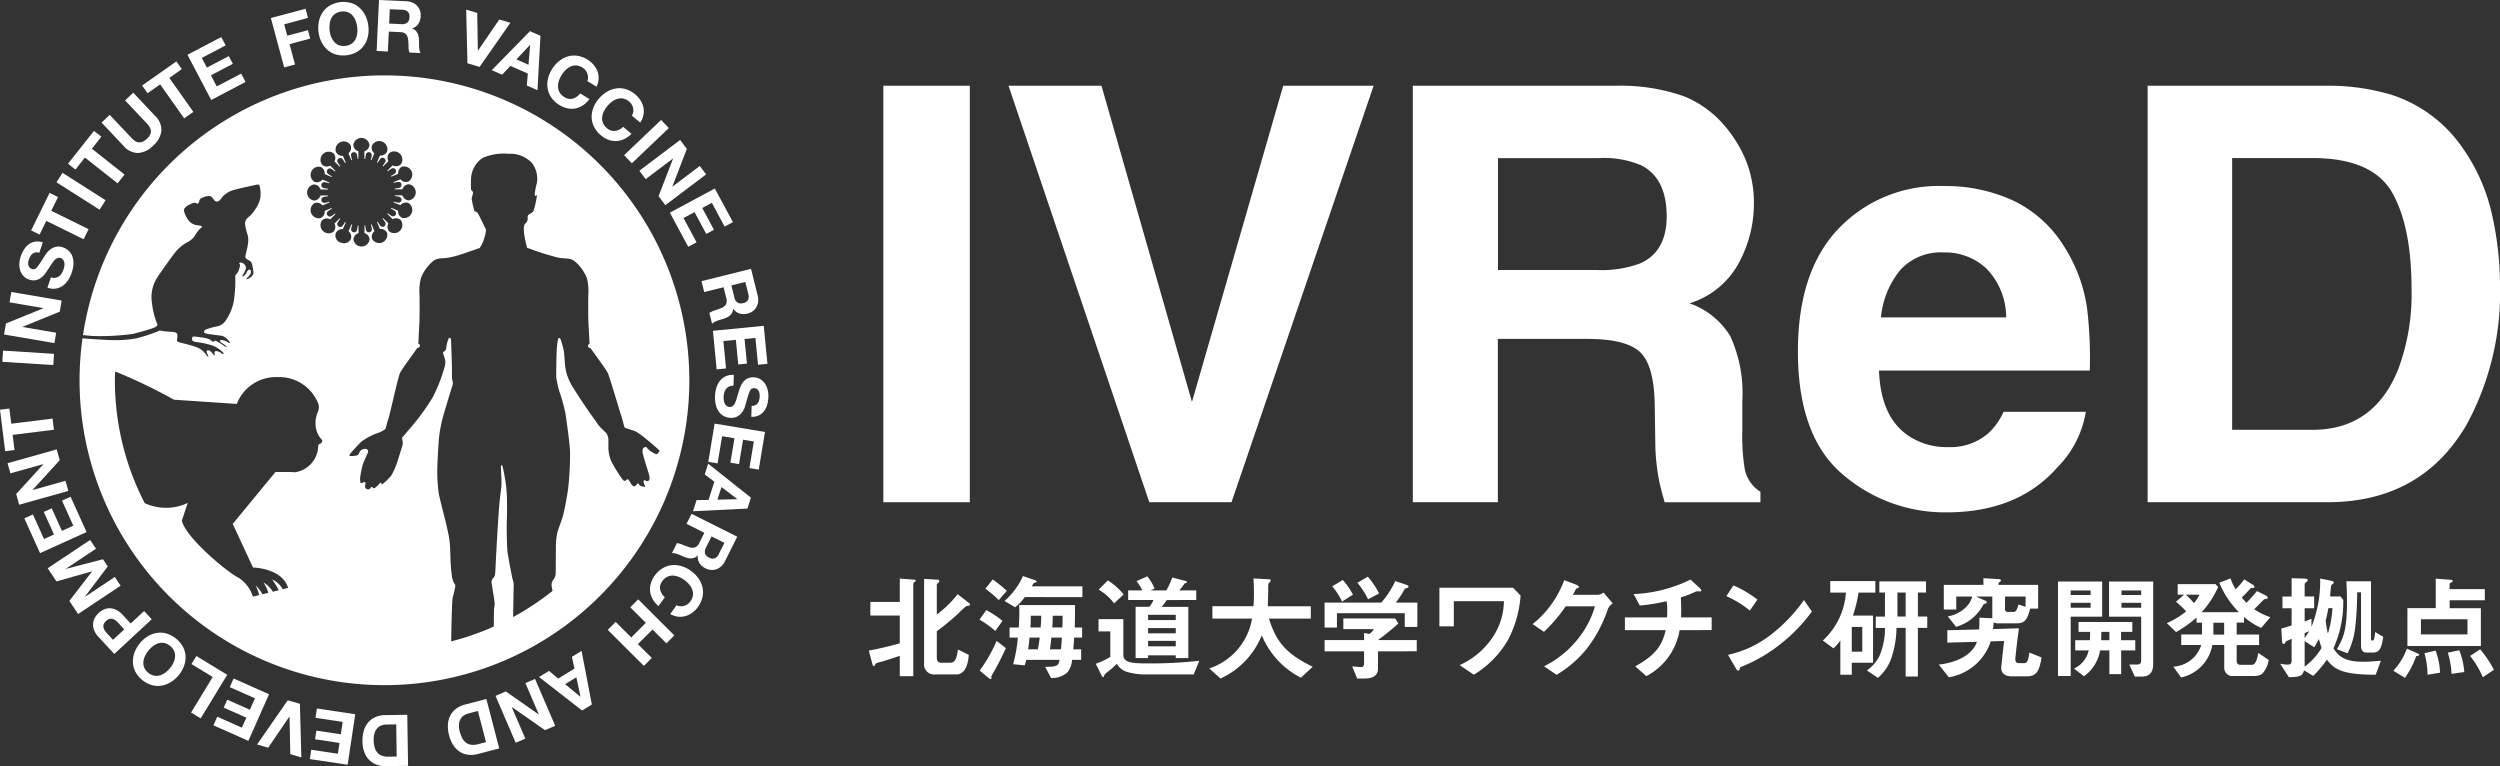 <svg id="グループ_30660" data-name="グループ 30660" xmlns="http://www.w3.org/2000/svg" xmlns:xlink="http://www.w3.org/1999/xlink" width="220.771" height="67.659" viewBox="0 0 220.771 67.659">
  <rect x="0" y="0" width="220.771" height="67.659" fill="#333333" stroke="none"/>
  <defs>
    <clipPath id="clip-path">
      <rect id="長方形_14267" data-name="長方形 14267" width="220.771" height="67.659" fill="#fff"/>
    </clipPath>
  </defs>
  <rect id="長方形_14263" data-name="長方形 14263" width="7.635" height="36.779" transform="translate(78.007 7.571)" fill="#fff"/>
  <path id="パス_136924" data-name="パス 136924" d="M137.5,11.689h8.209L153.7,39.61l8.059-27.921h7.984l-12.55,36.779h-7.261Z" transform="translate(-48.44 -4.118)" fill="#fff"/>
  <g id="グループ_30659" data-name="グループ 30659">
    <g id="グループ_30658" data-name="グループ 30658" clip-path="url(#clip-path)">
      <path id="パス_136925" data-name="パス 136925" d="M208.066,34.045h-7.934V48.467h-7.51V11.689h18.04a16.819,16.819,0,0,1,5.951.948,9.307,9.307,0,0,1,3.531,2.57,11.394,11.394,0,0,1,1.9,3.094,10.087,10.087,0,0,1,.7,3.867,11.018,11.018,0,0,1-1.323,5.153,7.392,7.392,0,0,1-4.366,3.581,6.872,6.872,0,0,1,3.605,2.907,12.1,12.1,0,0,1,1.06,5.751v2.47a18.844,18.844,0,0,0,.2,3.419,3.069,3.069,0,0,0,1.4,2.1v.923h-8.459q-.349-1.221-.5-1.971a18.143,18.143,0,0,1-.324-3.169l-.05-3.419q-.05-3.518-1.285-4.691t-4.629-1.173m4.666-6.687q2.3-1.048,2.3-4.142,0-3.343-2.22-4.491a8.393,8.393,0,0,0-3.743-.649h-8.933v9.881h8.708a9.709,9.709,0,0,0,3.892-.6" transform="translate(-67.859 -4.118)" fill="#fff"/>
      <path id="パス_136926" data-name="パス 136926" d="M270.553,45.3a9.019,9.019,0,0,1-2.52,4.915q-3.495,3.967-9.781,3.967a13.8,13.8,0,0,1-9.158-3.343q-3.967-3.344-3.967-10.879,0-7.061,3.581-10.829A12.243,12.243,0,0,1,258,25.365a14.261,14.261,0,0,1,6.113,1.272,10.713,10.713,0,0,1,4.491,4.017,13.709,13.709,0,0,1,2.071,5.614,36.329,36.329,0,0,1,.225,5.39H252.288q.15,4.093,2.57,5.739A6.049,6.049,0,0,0,258.4,48.42a5.1,5.1,0,0,0,3.568-1.247,5.925,5.925,0,0,0,1.323-1.871Zm-7.036-8.334a6.193,6.193,0,0,0-1.709-4.279A5.308,5.308,0,0,0,258,31.229a4.831,4.831,0,0,0-3.83,1.547,7.72,7.72,0,0,0-1.709,4.192Z" transform="translate(-86.356 -8.936)" fill="#fff"/>
      <path id="パス_136927" data-name="パス 136927" d="M308.653,48.467H292.809V11.689h15.844a19.334,19.334,0,0,1,5.689.8,12.147,12.147,0,0,1,6.263,4.666,16.381,16.381,0,0,1,2.62,5.939,28.547,28.547,0,0,1,.7,6.088,24.444,24.444,0,0,1-2.944,12.426q-3.992,6.862-12.326,6.861m5.714-27.4q-1.772-2.993-7.011-2.994h-7.087v24h7.087q5.439,0,7.585-5.365a18.918,18.918,0,0,0,1.173-7.011q0-5.614-1.747-8.633" transform="translate(-103.154 -4.118)" fill="#fff"/>
      <path id="パス_136928" data-name="パス 136928" d="M122.5,79.182a.224.224,0,0,0-.122.182v8.141h-1.192v-1.8c-.495.172-1.485.484-1.576.505-.515.131-.535.151-.586.242-.071.131-.091.162-.131.162a.107.107,0,0,1-.1-.081l-.343-1.293a27.793,27.793,0,0,0,2.737-.646V82.142h-2.6v-1.2h2.6v-2.06l1.3.1c.051,0,.1.02.1.081a.146.146,0,0,1-.091.121m4.818,2.091c-.03.01-.2.02-.242.03a6.4,6.4,0,0,0-.717.657,21.585,21.585,0,0,1-1.9,1.566v2.323c0,.3.111.465.425.465h.737c.444,0,.576-.313.707-1.172l.95.475c-.091,1.485-.718,1.727-1.071,1.727h-1.859a.894.894,0,0,1-1.01-1.01V78.909l1.213.071a.127.127,0,0,1,.131.131.187.187,0,0,1-.091.141c-.111.081-.132.131-.132.172v2.636a9.731,9.731,0,0,0,1.839-1.8l1,.778c.04.03.1.081.1.141a.1.1,0,0,1-.081.091" transform="translate(-41.727 -27.788)" fill="#fff"/>
      <path id="パス_136929" data-name="パス 136929" d="M134.935,83.384a8.189,8.189,0,0,0-1.394-1l.6-.838a8.381,8.381,0,0,1,1.434.95Zm-.313,3.939c-.03.06-.03.081-.03.222,0,.041-.01.091-.051.091a.487.487,0,0,1-.243-.131l-.737-.626a13.16,13.16,0,0,0,1.495-2.616l.818.637a25.762,25.762,0,0,1-1.253,2.424m.626-6.666a9.144,9.144,0,0,0-1.192-1l.657-.818a12.18,12.18,0,0,1,1.242,1Zm2.293-.263a4.413,4.413,0,0,1-.848.9l-.939-.556a6.325,6.325,0,0,0,1.626-2.2l1.01.343c.091.03.2.081.2.131s-.051.081-.081.091a.623.623,0,0,0-.181.061,1.554,1.554,0,0,0-.162.282h4.465v.95ZM141.9,83.97c-.02.4-.03.576-.08,1.04h.7v.929h-.808a1.9,1.9,0,0,1-.4,1.1,1.99,1.99,0,0,1-1.454.495l-.516-.979c1.132.01,1.172-.152,1.273-.616h-2.939c-.061.232-.071.262-.142.484l-1.019-.1a13.116,13.116,0,0,0,.414-2.353H136.2v-.889h.808a17.3,17.3,0,0,0,.04-1.979h4.929c0,.606,0,.95-.02,1.979h.646v.889Zm-3.939,0c-.051.545-.1.858-.121,1.04h.859c.08-.384.141-.879.161-1.04Zm.111-1.93c0,.435-.02.859-.03,1.04h.9a10.222,10.222,0,0,0,.051-1.04Zm1.818,1.93c-.03.353-.071.7-.132,1.04h.979c.041-.374.061-.717.081-1.04Zm.121-1.93c0,.435-.02.7-.04,1.04h.889c.02-.555.02-.747.02-1.04Z" transform="translate(-47.045 -27.667)" fill="#fff"/>
      <path id="パス_136930" data-name="パス 136930" d="M158.047,87.239h-4.131a5.578,5.578,0,0,1-1.8-.232,1.549,1.549,0,0,1-.859-.707,6.686,6.686,0,0,1-.747.666c-.313.253-.333.273-.363.354-.041.142-.051.162-.091.162-.021,0-.081-.03-.131-.121L149.4,86.3a6.966,6.966,0,0,0,1.282-.606V83.441h-1.04V82.36h2.192v3.152c0,.626.576.757,2.091.757a38.994,38.994,0,0,0,4.616-.232Zm-7.03-6.272a4.59,4.59,0,0,0-1.363-1.212l.808-.818a5.672,5.672,0,0,1,1.395,1.242Zm4.646-.293a4.928,4.928,0,0,1-.454.6h2.363v4.525h-1.111v-.242h-2.444v.242h-1.1V81.27h1.222a2.576,2.576,0,0,0,.353-.6h-2.232v-.848h1.253a4.2,4.2,0,0,0-.515-.818l.95-.424a4.33,4.33,0,0,1,.646,1.08l-.364.162h1.4a7.263,7.263,0,0,0,.525-1.141l1.142.3c.03.01.161.04.161.111,0,.02-.01.051-.091.071s-.1.03-.121.051c-.162.222-.253.344-.475.606h1.5v.848Zm.8,1.3h-2.444v.464h2.444Zm0,1.172h-2.444v.464h2.444Zm0,1.131h-2.444v.485h2.444Z" transform="translate(-52.633 -27.684)" fill="#fff"/>
      <path id="パス_136931" data-name="パス 136931" d="M172.962,87.63a7.346,7.346,0,0,1-3.454-3.747,7.085,7.085,0,0,1-3.647,3.818l-.99-.889a5.617,5.617,0,0,0,3.777-4.4h-3.5V81.318h3.626c.041-.445.041-.96.041-1.111,0-.586-.02-1.02-.041-1.343l1.344.071c.071,0,.172.01.172.122,0,.08-.1.171-.192.252a3.289,3.289,0,0,0-.02.586c0,.091-.02.95-.04,1.424h3.8v1.091h-3.7c.616,1.939,1.4,3.06,3.868,4.252Z" transform="translate(-58.082 -27.783)" fill="#fff"/>
      <path id="パス_136932" data-name="パス 136932" d="M187.672,83.059V81.847h-5.99v1.262h-1.091v-2.2h5.01a8.062,8.062,0,0,0,1.233-1.9l1,.333c.061.02.172.091.172.172a.059.059,0,0,1-.041.061c-.03.03-.253.081-.293.121a8.574,8.574,0,0,1-.788,1.213h1.9v2.151Zm-2.363,2.152v1.525c0,.707-.586.879-1.2.879h-.636l-.444-1.071c.121.01.687.061.808.061.172,0,.242-.152.242-.3V85.211h-3.485v-.99h3.485v-.626l.485.08a1.847,1.847,0,0,0,.384-.424h-2.7v-.939h4.575l.283.444c-.455.415-1.253,1.071-1.8,1.464h3.424v.99Zm-3.172-4.394a6.194,6.194,0,0,0-.869-1.343l.929-.565a6.186,6.186,0,0,1,.9,1.3Zm2.293-.2a6.962,6.962,0,0,0-.939-1.455l.919-.545a6.949,6.949,0,0,1,.99,1.485Z" transform="translate(-63.62 -27.695)" fill="#fff"/>
      <path id="パス_136933" data-name="パス 136933" d="M202.329,84.7a8.733,8.733,0,0,1-3.04,3.111l-1.253-.848a6.869,6.869,0,0,0,3.051-2.676,5.824,5.824,0,0,0,.858-2.97h-4.424V83.54h-1.273V80.127h6.5l.667.7a9.94,9.94,0,0,1-1.091,3.878" transform="translate(-69.136 -28.228)" fill="#fff"/>
      <path id="パス_136934" data-name="パス 136934" d="M215.605,81.642a11.878,11.878,0,0,1-1.8,3.424,9.815,9.815,0,0,1-2.737,2.393l-1.1-.757a8.8,8.8,0,0,0,3.161-2.636,8.065,8.065,0,0,0,1.334-2.657h-2.586a14.023,14.023,0,0,1-1.919,2.253l-1-.687a8.8,8.8,0,0,0,2.788-3.879l1.04.394c.061.021.263.111.263.212,0,.081-.111.1-.253.141-.06.152-.181.354-.282.545h2.262a1.016,1.016,0,0,0,.444-.192l.818.959a1.049,1.049,0,0,0-.434.485" transform="translate(-73.614 -27.865)" fill="#fff"/>
      <path id="パス_136935" data-name="パス 136935" d="M226.372,83.484a5.608,5.608,0,0,1-2.939,4.06l-.98-.858c1.637-.929,2.354-1.7,2.687-3.2h-3.6V82.362h3.717c.01-.1.02-.293.02-.626a3.649,3.649,0,0,0-.06-.808,15.6,15.6,0,0,1-2.363.383l-.545-1.01a12.62,12.62,0,0,0,5.03-1.283l.828.768c.03.03.122.131.122.2a.067.067,0,0,1-.051.071h-.323a.343.343,0,0,0-.152.04,9.312,9.312,0,0,1-1.283.495c.01.364.041.929.03,1.283,0,.262-.01.313-.01.484h2.7v1.121Z" transform="translate(-78.047 -27.838)" fill="#fff"/>
      <path id="パス_136936" data-name="パス 136936" d="M237.448,82.037a9.136,9.136,0,0,0-2.071-1.273l.616-.949a9.408,9.408,0,0,1,2.121,1.252Zm2.959,2.748a13.581,13.581,0,0,1-3.808,2.252c-.051.142-.071.313-.152.313-.06,0-.152-.06-.222-.192l-.707-1.212a9.453,9.453,0,0,0,3.748-1.747,14.1,14.1,0,0,0,2.959-3.091l.7,1.01a14.213,14.213,0,0,1-2.515,2.667" transform="translate(-82.921 -28.118)" fill="#fff"/>
      <path id="パス_136937" data-name="パス 136937" d="M251.675,80.242a11.716,11.716,0,0,1-.495,2.031h1.778v4.162h-1.879v1.06h-1.01v-3.02a4.714,4.714,0,0,1-.606.687l-.94-.687a6.35,6.35,0,0,0,2.04-4.233H249.18v-1.02h3.98v1.02Zm.333,3.031h-.929v2.182h.929Zm4.91.081v4.3h-1.081v-4.3h-.808a8.711,8.711,0,0,1-.464,2.7,4.08,4.08,0,0,1-1.181,1.717l-.97-.657a3.438,3.438,0,0,0,1.071-1.2,6.033,6.033,0,0,0,.525-2.555H253.2v-1h.808V80.232h-.495v-.98h4.121v.98h-.717v2.121h.828v1Zm-1.081-3.121h-.727v2.121h.727Z" transform="translate(-87.552 -27.909)" fill="#fff"/>
      <path id="パス_136938" data-name="パス 136938" d="M272.124,87.5H270.8c-.505,0-.95-.192-.95-.747,0-.192.222-2.111.253-2.374l-1.181.03a4.693,4.693,0,0,1-3.7,3.172l-.889-1.121c2.02-.222,3.111-1.152,3.363-2.01l-2.606.071V83.428l2.808-.071c.01-.172.03-.484.021-1.04l1.141.051V80.449h-1.435l.828.374c.081.04.121.071.121.121a.139.139,0,0,1-.05.1c-.03.02-.222.081-.252.111a3.885,3.885,0,0,1-2.415,1.97l-.727-.919a3.02,3.02,0,0,0,1.535-.747,2.1,2.1,0,0,0,.626-1.01h-1.414V81.6h-1.1V79.419h3.5v-.586l1.353.08c.02,0,.192.01.192.122a.092.092,0,0,1-.03.071c-.02.02-.182.121-.182.152v.161h3.5v2.1h-.707c-.283,1.121-.566,1.3-1.242,1.3h-1.606a.658.658,0,0,1-.374-.1c-.02.262-.03.4-.06.606l2.292-.071c-.2,1.415-.323,2.677-.323,2.728,0,.333.243.353.293.353h.475c.333,0,.373-.282.475-.939l1.08.435c-.192,1.111-.4,1.667-1.293,1.667M272,80.449h-1.818V81.56a.24.24,0,0,0,.273.253h.475c.242,0,.313-.232.444-.657l.626.2Z" transform="translate(-93.123 -27.772)" fill="#fff"/>
      <path id="パス_136939" data-name="パス 136939" d="M281.708,82.386v5.243h-1.121V79.285h3.9v3.1Zm1.757-2.313h-1.757v.4h1.757Zm0,1.091h-1.757V81.6h1.757Zm2.7,4.2v2.1h-1.04v-2.1H284.3a3.428,3.428,0,0,1-1.424,2.283L282,86.971a2.328,2.328,0,0,0,1.3-1.606h-1.192v-.9H283.4c.021-.3.021-.424.021-.737h-1.02V82.86h4.747v.869h-.99v.737h1.253v.9Zm-1.04-1.635h-.707c-.01.424-.01.545-.02.737h.727Zm2.858,3.949h-.616l-.485-1.061h.667c.252,0,.383-.1.383-.353V82.386h-2.838v-3.1h3.9v7.252c0,.647-.223,1.142-1.01,1.142m-.051-7.606h-1.737v.4h1.737Zm0,1.091h-1.737V81.6h1.737Z" transform="translate(-98.848 -27.931)" fill="#fff"/>
      <path id="パス_136940" data-name="パス 136940" d="M303.751,83.237a6.49,6.49,0,0,1-1.515-.97v.5h-.646v1.051h1.98v.929h-1.98v1.4a.308.308,0,0,0,.354.343h1.02c.233,0,.435-.383.536-1.051l.918.626a2.332,2.332,0,0,1-.454,1.081c-.162.2-.334.333-.879.333H301.3a.716.716,0,0,1-.808-.717v-2.02h-1.051a3.58,3.58,0,0,1-2.758,2.869l-.687-.96a2.726,2.726,0,0,0,2.465-1.909h-1.768v-.929h1.838V82.772h-.484v-.454a10.417,10.417,0,0,1-1.808,1.282l-.818-.788a7.29,7.29,0,0,0,1.707-1.04,7.634,7.634,0,0,0-.9-.848l.717-.626h-.565v-.929h3.343l.233.252a8.369,8.369,0,0,1-1.455,2.222h3.283a8.141,8.141,0,0,1-1.727-2.6l.99-.383a4.173,4.173,0,0,0,.455.959,8.774,8.774,0,0,0,.758-.869l.777.484c.03.021.121.091.121.172a.106.106,0,0,1-.121.1c-.172,0-.181,0-.253.071-.383.414-.565.6-.747.777a4.389,4.389,0,0,0,.424.455c.374-.383.606-.646.92-1.03l.8.4c.01,0,.151.091.151.182a.1.1,0,0,1-.071.1,1.687,1.687,0,0,0-.222.04c-.061.021-.758.748-.9.889a6.464,6.464,0,0,0,1.424.7ZM297.1,80.3a6,6,0,0,1,.717.747,3.531,3.531,0,0,0,.485-.747Zm3.384,2.474h-.95v1.051h.95Z" transform="translate(-104.073 -27.783)" fill="#fff"/>
      <path id="パス_136941" data-name="パス 136941" d="M319.307,87.357c-2.748-.01-3.617-.383-4.3-1.333a10.563,10.563,0,0,1-1.212,1.434l-.808-.484c-.161.444-.253.586-1.344.6l-.768-1.192a3.416,3.416,0,0,0,.627.081c.282,0,.383-.071.383-.344V84.186c-.263.121-.333.152-.445.192-.03.02-.03.03-.06.071-.121.172-.131.192-.192.192-.12,0-.141-.121-.151-.344l-.06-1.02c.333-.091.565-.161.909-.273V81.489h-.808v-1.04h.808V78.833l1.041.03c.171,0,.383.019.383.131,0,.061-.029.111-.12.172-.111.091-.152.121-.152.2v1.081h.838v1.04h-.838v1.172c.091-.03.505-.212.6-.242v.707a10.724,10.724,0,0,0,.768-4.262l.879.172c.081.02.323.06.323.181,0,.061-.051.091-.1.131a.262.262,0,0,0-.141.2c-.02.131-.071.758-.081.9h.918l.243.3a9.944,9.944,0,0,1-.868,4.282c.484.738,1.03,1.182,2.646,1.182.545,0,1.081-.051,1.545-.091Zm-6.273-3.676v.435a6.765,6.765,0,0,0,.4-.606c-.161.071-.233.1-.4.172m1.252.525c-.091.172-.2.4-.4.727l-.849-.546V86.64a5.512,5.512,0,0,0,1.494-1.656c-.131-.4-.141-.455-.242-.778m.839-2.728c-.061.343-.111.626-.232,1.091a8.886,8.886,0,0,0,.192,1.152,8.952,8.952,0,0,0,.4-2.243Zm3.969,3.919h-.606c-.394,0-.474-.323-.474-.616v-4.7h-.344a27.407,27.407,0,0,1-.161,3.01,6.67,6.67,0,0,1-.687,2.374l-.939-.363c.6-1.041.889-1.717.889-4.242,0-.849-.04-1.424-.051-1.757h2.172v5.04c0,.131.02.2.111.2s.131-.06.162-.151a2.605,2.605,0,0,0,.091-.607l.717.425c-.141.959-.323,1.384-.879,1.384" transform="translate(-109.517 -27.772)" fill="#fff"/>
      <path id="パス_136942" data-name="パス 136942" d="M328.413,85.723c-.081.01-.091.02-.111.081a7.642,7.642,0,0,1-.97,1.849l-1.02-.626a5.8,5.8,0,0,0,1.192-1.95l.889.394c.151.071.2.091.2.162,0,.051-.051.06-.181.091m2.869-4.919v.7h2.757v3.334h-6.485V81.5h2.5V78.895l1.343.1c.061,0,.152.03.152.111,0,.061-.06.091-.121.121s-.151.071-.151.131v.464h3.111v.98Zm1.575,1.676h-4.111v1.334h4.111Zm-3.525,4.9a7.26,7.26,0,0,0-.273-1.9l.98-.233a6.093,6.093,0,0,1,.394,1.95Zm2.121-.081a7.508,7.508,0,0,0-.334-1.869l1.01-.212a6.245,6.245,0,0,1,.444,1.92Zm2.757.3a7.854,7.854,0,0,0-1.121-1.879l.889-.586a9.426,9.426,0,0,1,1.212,1.808Z" transform="translate(-114.957 -27.794)" fill="#fff"/>
      <rect id="長方形_14264" data-name="長方形 14264" width="0.991" height="4.509" transform="translate(0.207 31.952) rotate(-86.401)" fill="#fff"/>
      <path id="パス_136943" data-name="パス 136943" d="M.718,42.591l3.3-1.345,0-.013-2.981-.509.156-.915,4.445.759-.167.977L2.179,42.886l0,.012,2.976.508L5,44.322.552,43.563Z" transform="translate(-0.194 -14.024)" fill="#fff"/>
      <path id="パス_136944" data-name="パス 136944" d="M5.809,36.132a.722.722,0,0,0,.312-.125.94.94,0,0,0,.239-.256,1.534,1.534,0,0,0,.166-.344A2.028,2.028,0,0,0,6.6,35.13a.991.991,0,0,0,.01-.3.628.628,0,0,0-.095-.266.436.436,0,0,0-.238-.173.4.4,0,0,0-.318.016.932.932,0,0,0-.278.23,3.033,3.033,0,0,0-.262.365c-.087.139-.179.28-.275.42a4.357,4.357,0,0,1-.3.418,1.688,1.688,0,0,1-.361.332,1.059,1.059,0,0,1-.979.117,1.168,1.168,0,0,1-.524-.332,1.34,1.34,0,0,1-.28-.5,1.691,1.691,0,0,1-.067-.6,2.315,2.315,0,0,1,.116-.6,2.85,2.85,0,0,1,.291-.618,1.69,1.69,0,0,1,.426-.466,1.285,1.285,0,0,1,.556-.236,1.385,1.385,0,0,1,.679.071l-.306.91a.791.791,0,0,0-.345-.026.556.556,0,0,0-.258.117.8.8,0,0,0-.189.226,1.653,1.653,0,0,0-.138.31,1.145,1.145,0,0,0-.052.235.633.633,0,0,0,.014.235.551.551,0,0,0,.1.2.421.421,0,0,0,.208.136.4.4,0,0,0,.22.021.447.447,0,0,0,.207-.141,2.475,2.475,0,0,0,.263-.345q.15-.226.385-.593.064-.112.2-.3a1.693,1.693,0,0,1,.342-.355,1.35,1.35,0,0,1,.49-.238,1.11,1.11,0,0,1,.641.045,1.376,1.376,0,0,1,.507.3,1.239,1.239,0,0,1,.32.484,1.712,1.712,0,0,1,.1.653,2.776,2.776,0,0,1-.157.8,2.844,2.844,0,0,1-.317.656,1.82,1.82,0,0,1-.47.5,1.41,1.41,0,0,1-.609.245A1.485,1.485,0,0,1,5.112,37l.306-.909a.834.834,0,0,0,.391.045" transform="translate(-0.923 -11.599)" fill="#fff"/>
      <path id="パス_136945" data-name="パス 136945" d="M4.989,29.982l-.748-.368L5.872,26.3l.747.368-.6,1.213,3.3,1.623-.438.889-3.3-1.623Z" transform="translate(-1.494 -9.265)" fill="#fff"/>
      <rect id="長方形_14265" data-name="長方形 14265" width="0.991" height="4.509" transform="translate(4.988 16.099) rotate(-57.55)" fill="#fff"/>
      <path id="パス_136946" data-name="パス 136946" d="M9.927,21.262l-.654-.517,2.292-2.9.654.516-.838,1.06,2.883,2.28-.615.777L10.766,20.2Z" transform="translate(-3.267 -6.287)" fill="#fff"/>
      <path id="パス_136947" data-name="パス 136947" d="M19.129,16.019a2.084,2.084,0,0,1-.724,1.294,2.074,2.074,0,0,1-1.335.651,1.721,1.721,0,0,1-1.3-.648l-1.924-2.04.722-.68,1.924,2.04a2.044,2.044,0,0,0,.269.24.725.725,0,0,0,.311.137.733.733,0,0,0,.356-.032,1.151,1.151,0,0,0,.411-.269.926.926,0,0,0,.37-.675,1.124,1.124,0,0,0-.361-.678l-1.924-2.04.722-.681,1.922,2.04a1.709,1.709,0,0,1,.562,1.341" transform="translate(-4.878 -4.452)" fill="#fff"/>
      <path id="パス_136948" data-name="パス 136948" d="M19.859,11.182l-.481-.681L22.4,8.37l.481.681-1.1.779,2.121,3-.81.572-2.121-3Z" transform="translate(-6.827 -2.949)" fill="#fff"/>
      <path id="パス_136949" data-name="パス 136949" d="M28.544,5.047l.388.738L26.823,6.893l.45.855,1.934-1.016.359.681L27.631,8.43l.514.979L30.3,8.277l.388.738-3.031,1.592-2.1-3.992Z" transform="translate(-9.004 -1.778)" fill="#fff"/>
      <path id="パス_136950" data-name="パス 136950" d="M39.992,1.19,40.208,2l-2.1.565.27,1.007,1.824-.49.2.744-1.823.49.483,1.8-.957.257L36.93,2.012Z" transform="translate(-13.01 -0.419)" fill="#fff"/>
      <path id="パス_136951" data-name="パス 136951" d="M43.45,1.963a2.273,2.273,0,0,1,.341-.8,1.987,1.987,0,0,1,.632-.586A2.462,2.462,0,0,1,46.275.349a1.989,1.989,0,0,1,.751.417,2.25,2.25,0,0,1,.524.7,2.82,2.82,0,0,1,.264.913,2.712,2.712,0,0,1-.039.931,2.194,2.194,0,0,1-.343.79,1.992,1.992,0,0,1-.629.576,2.307,2.307,0,0,1-.906.293,2.333,2.333,0,0,1-.946-.065A2,2,0,0,1,44.2,4.49a2.2,2.2,0,0,1-.523-.684,2.732,2.732,0,0,1-.262-.894,2.831,2.831,0,0,1,.036-.949m1.081,1.369a1.49,1.49,0,0,0,.268.454,1.09,1.09,0,0,0,.418.3,1.312,1.312,0,0,0,1.128-.138,1.092,1.092,0,0,0,.334-.388,1.494,1.494,0,0,0,.152-.505,2.318,2.318,0,0,0,0-.556,2.443,2.443,0,0,0-.136-.562,1.5,1.5,0,0,0-.27-.466,1.077,1.077,0,0,0-.418-.3,1.3,1.3,0,0,0-1.128.138,1.066,1.066,0,0,0-.334.391,1.51,1.51,0,0,0-.15.518,2.442,2.442,0,0,0,0,.579,2.258,2.258,0,0,0,.133.54" transform="translate(-15.286 -0.091)" fill="#fff"/>
      <path id="パス_136952" data-name="パス 136952" d="M53.986.111a1.458,1.458,0,0,1,.541.123,1.253,1.253,0,0,1,.4.287,1.158,1.158,0,0,1,.247.407,1.263,1.263,0,0,1,.069.487,1.35,1.35,0,0,1-.2.679,1.049,1.049,0,0,1-.565.416v.013a.762.762,0,0,1,.3.168.867.867,0,0,1,.185.255,1.158,1.158,0,0,1,.1.318,2.663,2.663,0,0,1,.032.343c0,.072,0,.156,0,.253s0,.2.008.3a2.1,2.1,0,0,0,.038.289.653.653,0,0,0,.093.235l-.99-.045a1.742,1.742,0,0,1-.077-.516c0-.2-.014-.389-.031-.571a.892.892,0,0,0-.19-.527.738.738,0,0,0-.529-.189l-.991-.045L52.34,4.55,51.35,4.5,51.557,0Zm-.447,2.022A.748.748,0,0,0,54.057,2a.627.627,0,0,0,.193-.484.6.6,0,0,0-.148-.484.758.758,0,0,0-.5-.172L52.513.815l-.058,1.268Z" transform="translate(-18.09)" fill="#fff"/>
      <path id="パス_136953" data-name="パス 136953" d="M63.67,6.054l-.111-4.737.975.29.057,3.325.012,0,1.879-2.748.981.292L64.741,6.373Z" transform="translate(-22.391 -0.464)" fill="#fff"/>
      <path id="パス_136954" data-name="パス 136954" d="M71.35,4.657l-.267,4.807-.942-.414.091-1.056-1.544-.677-.727.777-.914-.4,3.373-3.445ZM70.291,7.213l.144-1.744-.011-.005-1.2,1.279Z" transform="translate(-23.62 -1.497)" fill="#fff"/>
      <path id="パス_136955" data-name="パス 136955" d="M78.213,9.5a1.006,1.006,0,0,0-.057-.328,1.057,1.057,0,0,0-.168-.3,1.034,1.034,0,0,0-.267-.235,1.156,1.156,0,0,0-.552-.188,1.073,1.073,0,0,0-.5.1,1.535,1.535,0,0,0-.44.311,2.5,2.5,0,0,0-.358.455,2.313,2.313,0,0,0-.233.505,1.5,1.5,0,0,0-.074.522,1.082,1.082,0,0,0,.142.492,1.163,1.163,0,0,0,.416.408.917.917,0,0,0,.75.137,1.286,1.286,0,0,0,.651-.459l.817.5a2.31,2.31,0,0,1-.567.548,1.836,1.836,0,0,1-.66.275,1.769,1.769,0,0,1-.709-.006,2.229,2.229,0,0,1-.716-.294,2.3,2.3,0,0,1-.7-.642,2,2,0,0,1-.334-.788,2.18,2.18,0,0,1,.019-.86,2.718,2.718,0,0,1,.353-.862,2.839,2.839,0,0,1,.621-.718,2.27,2.27,0,0,1,.768-.414,1.991,1.991,0,0,1,.86-.063,2.414,2.414,0,0,1,1.432.794,1.916,1.916,0,0,1,.341.577,1.692,1.692,0,0,1,.1.66,1.811,1.811,0,0,1-.182.7l-.817-.5a.807.807,0,0,0,.067-.326" transform="translate(-26.287 -2.67)" fill="#fff"/>
      <path id="パス_136956" data-name="パス 136956" d="M84.342,14.136a1,1,0,0,0-.131-.654,1.029,1.029,0,0,0-.229-.271,1.159,1.159,0,0,0-.519-.267,1.072,1.072,0,0,0-.513.022,1.528,1.528,0,0,0-.481.244,2.458,2.458,0,0,0-.42.4,2.293,2.293,0,0,0-.305.465,1.507,1.507,0,0,0-.149.507,1.086,1.086,0,0,0,.069.507,1.156,1.156,0,0,0,.352.465.92.92,0,0,0,.722.244,1.289,1.289,0,0,0,.711-.36l.735.618a2.28,2.28,0,0,1-.641.459,1.816,1.816,0,0,1-.693.177,1.774,1.774,0,0,1-.7-.109,2.2,2.2,0,0,1-.666-.4,2.3,2.3,0,0,1-.6-.737,2,2,0,0,1-.216-.828,2.2,2.2,0,0,1,.144-.848,2.728,2.728,0,0,1,.475-.8,2.817,2.817,0,0,1,.72-.621,2.238,2.238,0,0,1,.819-.3,1.983,1.983,0,0,1,.859.062,2.416,2.416,0,0,1,1.3.994,1.916,1.916,0,0,1,.254.621,1.7,1.7,0,0,1,0,.668,1.812,1.812,0,0,1-.283.67l-.734-.618a.806.806,0,0,0,.114-.312" transform="translate(-28.419 -4.238)" fill="#fff"/>
      <rect id="長方形_14266" data-name="長方形 14266" width="4.509" height="0.992" transform="translate(55.114 13.703) rotate(-43.621)" fill="#fff"/>
      <path id="パス_136957" data-name="パス 136957" d="M91.365,19.87l-1.281,3.324.008.01,2.415-1.822.559.742-3.6,2.715-.6-.792,1.28-3.315-.008-.01-2.409,1.818-.559-.741,3.6-2.716Z" transform="translate(-30.71 -6.723)" fill="#fff"/>
      <path id="パス_136958" data-name="パス 136958" d="M96.9,28.669l-.735.394-1.127-2.1-.85.457,1.034,1.925-.679.365-1.034-1.925-.974.523,1.151,2.141-.734.4L91.33,27.833,95.3,25.7Z" transform="translate(-32.175 -9.053)" fill="#fff"/>
      <path id="パス_136959" data-name="パス 136959" d="M100.607,39.025a1.461,1.461,0,0,1,.037.554,1.266,1.266,0,0,1-.16.47,1.17,1.17,0,0,1-.319.352,1.261,1.261,0,0,1-.447.205,1.36,1.36,0,0,1-.708,0,1.054,1.054,0,0,1-.561-.424l-.012,0a.765.765,0,0,1-.077.332.853.853,0,0,1-.192.249,1.152,1.152,0,0,1-.277.183,2.7,2.7,0,0,1-.32.128l-.242.073c-.093.027-.188.058-.283.093a2.011,2.011,0,0,0-.267.118.664.664,0,0,0-.2.157l-.239-.962a1.712,1.712,0,0,1,.472-.222q.283-.09.538-.192a.9.9,0,0,0,.451-.334.736.736,0,0,0,.03-.56l-.239-.962-1.71.424-.239-.962,4.376-1.088Zm-2.065.149a.755.755,0,0,0,.27.46.631.631,0,0,0,.519.047.6.6,0,0,0,.422-.28.76.76,0,0,0,.021-.532l-.262-1.054-1.232.306Z" transform="translate(-33.695 -12.917)" fill="#fff"/>
      <path id="パス_136960" data-name="パス 136960" d="M102.013,47.778l-.83.081-.232-2.369-.961.094.212,2.174-.767.075-.212-2.175-1.1.108.236,2.42-.83.082L97.2,44.86l4.488-.438Z" transform="translate(-34.242 -15.649)" fill="#fff"/>
      <path id="パス_136961" data-name="パス 136961" d="M98.72,52.147a.724.724,0,0,0-.263.209.945.945,0,0,0-.155.314,1.518,1.518,0,0,0-.06.377,1.9,1.9,0,0,0,.013.285.982.982,0,0,0,.075.286.624.624,0,0,0,.166.227.436.436,0,0,0,.278.1.392.392,0,0,0,.3-.107.919.919,0,0,0,.2-.3,3.054,3.054,0,0,0,.147-.425q.065-.238.143-.482a4.291,4.291,0,0,1,.171-.487,1.683,1.683,0,0,1,.251-.422,1.066,1.066,0,0,1,.9-.393,1.183,1.183,0,0,1,.6.169,1.338,1.338,0,0,1,.413.4,1.694,1.694,0,0,1,.234.551,2.3,2.3,0,0,1,.062.609,2.845,2.845,0,0,1-.1.676,1.685,1.685,0,0,1-.275.569,1.3,1.3,0,0,1-.464.385,1.391,1.391,0,0,1-.671.126l.032-.959a.812.812,0,0,0,.337-.074.564.564,0,0,0,.214-.185.816.816,0,0,0,.117-.271,1.763,1.763,0,0,0,.043-.336,1.16,1.16,0,0,0-.017-.241.655.655,0,0,0-.081-.221.549.549,0,0,0-.152-.166.427.427,0,0,0-.238-.071.4.4,0,0,0-.216.043.441.441,0,0,0-.158.194,2.477,2.477,0,0,0-.153.405q-.078.259-.2.679c-.02.084-.054.2-.1.347a1.686,1.686,0,0,1-.227.438,1.342,1.342,0,0,1-.4.369,1.107,1.107,0,0,1-.627.14,1.374,1.374,0,0,1-.57-.139,1.259,1.259,0,0,1-.446-.372,1.718,1.718,0,0,1-.28-.6,2.761,2.761,0,0,1-.08-.815,2.837,2.837,0,0,1,.116-.72,1.811,1.811,0,0,1,.308-.609,1.408,1.408,0,0,1,.513-.409,1.486,1.486,0,0,1,.724-.128l-.032.959a.826.826,0,0,0-.388.069" transform="translate(-34.34 -18.008)" fill="#fff"/>
      <path id="パス_136962" data-name="パス 136962" d="M101.023,61.818l-.823-.137.39-2.349-.953-.158L99.28,61.33l-.76-.126.358-2.156-1.09-.181-.4,2.4-.823-.136.56-3.377,4.448.737Z" transform="translate(-34.019 -20.346)" fill="#fff"/>
      <path id="パス_136963" data-name="パス 136963" d="M99.294,67.181l-4.808.236.313-.981,1.06-.019.512-1.606-.849-.643.3-.95,3.777,3Zm-2.652-.787,1.749-.038,0-.012L97,65.281Z" transform="translate(-33.287 -22.271)" fill="#fff"/>
      <path id="パス_136964" data-name="パス 136964" d="M96.29,74.255a1.439,1.439,0,0,1-.332.444,1.256,1.256,0,0,1-.427.253,1.165,1.165,0,0,1-.472.06,1.257,1.257,0,0,1-.473-.135,1.358,1.358,0,0,1-.541-.458,1.055,1.055,0,0,1-.15-.686l-.011-.006a.764.764,0,0,1-.274.2.865.865,0,0,1-.308.065,1.17,1.17,0,0,1-.329-.041,2.712,2.712,0,0,1-.326-.111c-.066-.028-.143-.062-.232-.1s-.18-.077-.275-.113a2.063,2.063,0,0,0-.28-.084.661.661,0,0,0-.253-.01l.444-.887a1.744,1.744,0,0,1,.5.139q.274.117.534.2a.9.9,0,0,0,.559.04.738.738,0,0,0,.387-.407l.444-.886-1.575-.79.444-.886,4.031,2.02Zm-1.665-1.23a.751.751,0,0,0-.094.525.631.631,0,0,0,.365.373.6.6,0,0,0,.5.061.758.758,0,0,0,.361-.391l.486-.972-1.135-.568Z" transform="translate(-32.273 -24.682)" fill="#fff"/>
      <path id="パス_136965" data-name="パス 136965" d="M91.287,80.678a.993.993,0,0,0,.332-.034,1.025,1.025,0,0,0,.312-.145,1.043,1.043,0,0,0,.253-.25,1.148,1.148,0,0,0,.227-.536,1.064,1.064,0,0,0-.06-.51,1.517,1.517,0,0,0-.279-.462,2.458,2.458,0,0,0-.427-.389,2.288,2.288,0,0,0-.487-.269,1.5,1.5,0,0,0-.516-.111,1.093,1.093,0,0,0-.5.106,1.157,1.157,0,0,0-.437.386.916.916,0,0,0-.19.738,1.283,1.283,0,0,0,.412.682l-.562.779a2.3,2.3,0,0,1-.505-.606,1.822,1.822,0,0,1-.228-.678,1.776,1.776,0,0,1,.057-.707,2.23,2.23,0,0,1,.344-.694,2.31,2.31,0,0,1,.69-.65,1.984,1.984,0,0,1,.81-.277,2.185,2.185,0,0,1,.857.08,2.713,2.713,0,0,1,.834.415,2.8,2.8,0,0,1,.673.671,2.247,2.247,0,0,1,.358.794,1.991,1.991,0,0,1,0,.861,2.421,2.421,0,0,1-.894,1.372,1.9,1.9,0,0,1-.6.3,1.681,1.681,0,0,1-.665.054,1.814,1.814,0,0,1-.689-.232l.561-.779a.811.811,0,0,0,.32.091" transform="translate(-31.219 -27.141)" fill="#fff"/>
      <path id="パス_136966" data-name="パス 136966" d="M88.037,85.6l-1.225-1.222-1.289,1.292,1.224,1.222-.7.7-3.191-3.185.7-.7,1.377,1.374,1.289-1.292-1.376-1.374.7-.7L88.737,84.9Z" transform="translate(-29.189 -28.787)" fill="#fff"/>
      <path id="パス_136967" data-name="パス 136967" d="M77.294,94.008l-3.8-2.958.876-.539.817.677,1.436-.883-.224-1.04.85-.523.909,4.734Zm-1.5-2.327,1.35,1.112.011-.007-.366-1.716Z" transform="translate(-25.892 -31.263)" fill="#fff"/>
      <path id="パス_136968" data-name="パス 136968" d="M71.92,97.082,69,95.048l-.012.005,1.2,2.778-.852.367-1.782-4.141.91-.392L71.372,95.7l.012,0-1.194-2.773.853-.367,1.783,4.141Z" transform="translate(-23.795 -32.605)" fill="#fff"/>
      <path id="パス_136969" data-name="パス 136969" d="M63.72,100.158a2.323,2.323,0,0,1-.821.07,1.755,1.755,0,0,1-.735-.238,1.939,1.939,0,0,1-.591-.564,2.835,2.835,0,0,1-.4-.908,3.137,3.137,0,0,1-.108-.912,2.015,2.015,0,0,1,.188-.793,1.789,1.789,0,0,1,.5-.622,2.159,2.159,0,0,1,.827-.4l1.882-.492L65.6,99.666Zm-.861-3.574a1.272,1.272,0,0,0-.386.173.912.912,0,0,0-.29.313,1.152,1.152,0,0,0-.139.47,1.849,1.849,0,0,0,.068.635,2.606,2.606,0,0,0,.22.579,1.227,1.227,0,0,0,.33.4.967.967,0,0,0,.464.189,1.6,1.6,0,0,0,.622-.055l.685-.179-.718-2.75Z" transform="translate(-21.513 -33.574)" fill="#fff"/>
      <path id="パス_136970" data-name="パス 136970" d="M51.5,101.99a2.322,2.322,0,0,1-.814-.126,1.765,1.765,0,0,1-.657-.407,1.932,1.932,0,0,1-.44-.688,2.807,2.807,0,0,1-.17-.976,3.129,3.129,0,0,1,.112-.911,2,2,0,0,1,.37-.726,1.789,1.789,0,0,1,.63-.486,2.158,2.158,0,0,1,.9-.188l1.944-.03.071,4.509Zm.012-3.676a1.247,1.247,0,0,0-.416.076.913.913,0,0,0-.356.236,1.152,1.152,0,0,0-.246.424,1.854,1.854,0,0,0-.085.633,2.677,2.677,0,0,0,.076.615,1.236,1.236,0,0,0,.225.467.971.971,0,0,0,.405.293,1.6,1.6,0,0,0,.617.095l.707-.011L52.4,98.3Z" transform="translate(-17.41 -34.331)" fill="#fff"/>
      <path id="パス_136971" data-name="パス 136971" d="M42.245,101.064l.124-.824,2.354.353.143-.955-2.161-.325.115-.762,2.161.324.164-1.093-2.4-.361.124-.825,3.385.508-.67,4.459Z" transform="translate(-14.883 -34.03)" fill="#fff"/>
      <path id="パス_136972" data-name="パス 136972" d="M38.833,95.78l.128,4.737-.976-.287-.069-3.325-.012,0-1.87,2.755-.981-.288,2.707-3.9Z" transform="translate(-12.349 -33.631)" fill="#fff"/>
      <path id="パス_136973" data-name="パス 136973" d="M29.1,96.642l.338-.762,2.176.966.392-.883-2-.886.313-.7,2,.886.448-1.01-2.223-.986.338-.762,3.129,1.389L32.185,98.01Z" transform="translate(-10.252 -32.587)" fill="#fff"/>
      <path id="パス_136974" data-name="パス 136974" d="M26.051,94.432l1.911-3.139L26.086,90.15l.433-.712L29.243,91.1,26.9,94.947Z" transform="translate(-9.178 -31.508)" fill="#fff"/>
      <path id="パス_136975" data-name="パス 136975" d="M21.465,90.621a2.262,2.262,0,0,1-.814.312,1.99,1.99,0,0,1-.86-.047,2.469,2.469,0,0,1-1.45-1.175,2,2,0,0,1-.221-.83,2.235,2.235,0,0,1,.137-.86,2.8,2.8,0,0,1,.473-.824,2.707,2.707,0,0,1,.7-.619,2.2,2.2,0,0,1,.806-.3,2.007,2.007,0,0,1,.852.052,2.507,2.507,0,0,1,1.45,1.176,1.99,1.99,0,0,1,.23.825,2.19,2.19,0,0,1-.129.85,2.708,2.708,0,0,1-.461.81,2.809,2.809,0,0,1-.708.633m.234-1.728a1.5,1.5,0,0,0,.14-.508,1.082,1.082,0,0,0-.078-.506,1.315,1.315,0,0,0-.883-.716,1.088,1.088,0,0,0-.511.028,1.5,1.5,0,0,0-.468.243,2.258,2.258,0,0,0-.4.387,2.5,2.5,0,0,0-.311.488,1.536,1.536,0,0,0-.148.518,1.075,1.075,0,0,0,.076.509,1.165,1.165,0,0,0,.36.459,1.151,1.151,0,0,0,.523.256,1.075,1.075,0,0,0,.514-.03,1.524,1.524,0,0,0,.476-.252,2.489,2.489,0,0,0,.413-.4,2.3,2.3,0,0,0,.3-.471" transform="translate(-6.383 -30.386)" fill="#fff"/>
      <path id="パス_136976" data-name="パス 136976" d="M13.18,85.474a1.87,1.87,0,0,1-.4-.613,1.354,1.354,0,0,1-.089-.575,1.254,1.254,0,0,1,.154-.512,1.707,1.707,0,0,1,.336-.427,1.728,1.728,0,0,1,.45-.3,1.251,1.251,0,0,1,.525-.116,1.353,1.353,0,0,1,.567.134,1.864,1.864,0,0,1,.579.445l.708.765,1.187-1.1.674.727L14.56,86.967Zm1.742-1.242a2.158,2.158,0,0,0-.242-.224.773.773,0,0,0-.26-.137.533.533,0,0,0-.282,0,.866.866,0,0,0-.51.472.53.53,0,0,0-.02.281.767.767,0,0,0,.117.27,2.143,2.143,0,0,0,.2.258l.523.565.992-.917Z" transform="translate(-4.47 -29.216)" fill="#fff"/>
      <path id="パス_136977" data-name="パス 136977" d="M8.412,79l2-2.6-.007-.01-3.134.889-.774-1.161,3.752-2.5.515.773L8.1,76.163l.007.01,3.272-.852.424.635-2.02,2.674.007.01,2.633-1.755.515.773-3.752,2.5Z" transform="translate(-2.287 -25.935)" fill="#fff"/>
      <path id="パス_136978" data-name="パス 136978" d="M3.316,69.633l.759-.343.981,2.169.88-.4-.9-1.992.7-.317.9,1.99,1.007-.455-1-2.216.76-.343,1.41,3.119L4.705,72.706Z" transform="translate(-1.168 -23.86)" fill="#fff"/>
      <path id="パス_136979" data-name="パス 136979" d="M1.793,65.208l2.4-2.63,0-.012-2.912.819-.251-.894L5.37,61.27l.268.955-2.4,2.623,0,.012,2.906-.817.251.894-4.34,1.22Z" transform="translate(-0.363 -21.585)" fill="#fff"/>
      <path id="パス_136980" data-name="パス 136980" d="M1.283,59.365l-.827.1L0,55.8l.827-.1L.994,57.04l3.647-.454.122.984-3.647.454Z" transform="translate(0 -19.622)" fill="#fff"/>
      <path id="パス_136981" data-name="パス 136981" d="M37.782,10.277A26.927,26.927,0,0,0,11.136,33.343c.006-.043.01-.087.017-.13.332.03.6.056.761.073a20.8,20.8,0,0,0,3.641-.178c.466-.113,1.509-.4,1.844-.54s.358-.249.306-.338a7.128,7.128,0,0,1-.459-1.835,3.217,3.217,0,0,1,.454-2.251c.409-.626,1.458-2.1,1.716-2.38a3.45,3.45,0,0,1,.9-.726,1.758,1.758,0,0,0,.691-.564,3.337,3.337,0,0,1,.484-.659c.157-.106.207-.194.119-.234a1.249,1.249,0,0,0-.354-.069,1.147,1.147,0,0,1-.769-.415,2.226,2.226,0,0,1-.426-.9c0-.186.259-.394.433-.478s.471-.248.637-.168.185.1.256-.075.045-.222.17-.322a1.463,1.463,0,0,1,.622-.22.42.42,0,0,1,.424.181c.136.17.177.267.328.3s.33-.087.529-.4a2.056,2.056,0,0,1,1.08-.635c.4-.122,1.81-.42,1.969-.454s.225.014.26.173a2.861,2.861,0,0,1,.042,1.026,2.53,2.53,0,0,1-.436.963,2.868,2.868,0,0,1-.615.716.721.721,0,0,0-.3.576,5.365,5.365,0,0,0,.233.985,1.849,1.849,0,0,1,.027.787c-.043.387-.222.986-.225,1.11s.048.222.273.329.288.2.347.512.146.646.035.808a1.124,1.124,0,0,1-.494.359c-.128.038-.03-.1.061-.179a.972.972,0,0,0,.271-.4c.012-.112-.025-.24-.1-.258s-.179.032-.271.218a.856.856,0,0,1-.32.378c-.086.032-.087-.051-.012-.176a1.25,1.25,0,0,0,.26-.591.525.525,0,0,0-.305-.415c-.108-.053-.231-.056-.28.01s.092.1.06.213a2.31,2.31,0,0,1-.163.54c-.1.185-.247.282-.259.384a11.473,11.473,0,0,1-.133,2.244,4.444,4.444,0,0,1-.675,1.639,1.213,1.213,0,0,1-.721.551,5.548,5.548,0,0,0-1.117.31c-.116.122-.2.267.076.339s1.332.177,1.423.2a1.389,1.389,0,0,1,.405.251,1.825,1.825,0,0,1,.255.306c.051.1-.052.1-.166.013a1.1,1.1,0,0,0-.475-.187c-.163-.017-.194-.021-.212.06s.174.194.251.244a1.7,1.7,0,0,1,.322.262c.045.067-.146.015-.258-.091a4.335,4.335,0,0,0-.716-.429c-.071-.018-.151.056-.176.094l-.025.039a2.247,2.247,0,0,0-.352-.266,3.241,3.241,0,0,0-.643-.153c-.163-.018-.559-.082-.724-.08s-.174.177-.144.284.126.168.381.2a7.762,7.762,0,0,1,1.36.294,2.533,2.533,0,0,1,1,.646c.107.156-.017.153-.159.044a.892.892,0,0,0-.475-.186c-.115.008-.144.087-.133.181s.071.2-.01.185-.255-.317-.431-.4-.247,0-.256.075a2.4,2.4,0,0,0,.15.419c.03.1-.1.02-.174-.112a1.827,1.827,0,0,0-.863-.693c-.466-.165-1.209-.349-1.451-.407s-.3-.115-.269-.277a1.224,1.224,0,0,0,.01-.473c-.033-.168-.4-.2-.576-.2a7.455,7.455,0,0,1-.826-.091.382.382,0,0,0-.3.049,14.258,14.258,0,0,1-1.947.632,10.747,10.747,0,0,1-1.842.149c-.384.011-1.911-.086-2.873-.159a27.248,27.248,0,0,0-.259,3.7A26.924,26.924,0,1,0,37.782,10.277m-5.852,32.7A2.409,2.409,0,0,1,29.9,45.321l-.082,0c-.08,0-.16-.01-.238-.02H28.151l-3.774,4.585,1.79,3.849s2.566.043,3.1,1.8l-.472.119a2.022,2.022,0,0,0-.935-.862,7.949,7.949,0,0,1,.585.95l-.527.133a2.321,2.321,0,0,0-.824-.818,3.566,3.566,0,0,1,.427.917L27,56.1a2.8,2.8,0,0,0-.609-.784,3.56,3.56,0,0,1,.313.858l-.548.138a3.06,3.06,0,0,0-1.266-1.672c-.883-.412-4.628-3.479-5.009-5.039l.523-1.569a4.5,4.5,0,0,1-3.8.02A23.654,23.654,0,0,1,13.97,37.2c0-.26.012-.518.02-.777a46.423,46.423,0,0,1,5.2,2.495l5.546.371a3.7,3.7,0,0,1,3.6-2.367,3.7,3.7,0,0,1,3.595,2.341,1.013,1.013,0,0,1-.061.787,2.448,2.448,0,0,0-.18,1.02,2.037,2.037,0,0,0,.583,1.407.83.83,0,0,1,.006.089c-.027.3-.339.181-.348.41M33.9,25.047a.668.668,0,0,1-.423-.839.62.62,0,0,1,.631-.353l.251-.6c-.025-.013-.05-.026-.074-.04a.262.262,0,0,1-.04.106l-.153.229a.262.262,0,0,1-.361.071l-.006,0a.262.262,0,0,1-.072-.362l.153-.229a.252.252,0,0,1,.083-.076l-.065-.053-.463.463a.621.621,0,0,1-.085.718.72.72,0,0,1-1.007-1.007.62.62,0,0,1,.718-.085l.463-.463-.053-.065a.252.252,0,0,1-.076.083l-.229.153a.261.261,0,0,1-.361-.072l0-.006a.261.261,0,0,1,.072-.361l.229-.153a.262.262,0,0,1,.106-.04c-.014-.024-.027-.049-.04-.073l-.6.25a.62.62,0,0,1-.353.631.72.72,0,0,1-.545-1.315.621.621,0,0,1,.7.2l.606-.251c-.008-.027-.017-.053-.025-.08a.256.256,0,0,1-.1.047l-.269.054a.261.261,0,0,1-.306-.2v-.007a.261.261,0,0,1,.2-.306l.269-.054a.253.253,0,0,1,.115.005c0-.028-.006-.056-.008-.084h-.657a.621.621,0,0,1-.567.448.72.72,0,0,1,0-1.424.621.621,0,0,1,.567.448h.657c0-.028.005-.056.008-.084a.244.244,0,0,1-.115.005l-.269-.053a.262.262,0,0,1-.2-.307v-.006a.261.261,0,0,1,.306-.2l.269.053a.256.256,0,0,1,.1.047c.008-.027.017-.053.025-.08l-.606-.251a.622.622,0,0,1-.7.2.72.72,0,0,1,.545-1.315.621.621,0,0,1,.353.631l.6.251c.013-.025.027-.049.04-.074a.261.261,0,0,1-.106-.039l-.229-.153a.262.262,0,0,1-.072-.362l0-.006a.261.261,0,0,1,.361-.072l.229.153a.252.252,0,0,1,.076.083l.053-.065-.463-.463a.62.62,0,0,1-.718-.085.72.72,0,0,1,1.007-1.007.62.62,0,0,1,.085.718l.463.464.065-.054a.251.251,0,0,1-.083-.076l-.153-.229a.261.261,0,0,1,.072-.361l.006,0a.261.261,0,0,1,.361.072l.153.229a.262.262,0,0,1,.04.106l.074-.04-.251-.6A.62.62,0,0,1,33.479,17a.72.72,0,0,1,1.315-.545.622.622,0,0,1-.2.7l.251.606c.027-.008.052-.017.08-.025a.263.263,0,0,1-.047-.1l-.054-.269a.261.261,0,0,1,.205-.306h.006a.261.261,0,0,1,.306.2l.054.269a.253.253,0,0,1-.005.115l.084-.008v-.657a.621.621,0,0,1-.448-.567.72.72,0,0,1,1.424,0,.621.621,0,0,1-.448.567v.657l.084.008a.253.253,0,0,1-.005-.115l.054-.269a.261.261,0,0,1,.306-.2h.006a.262.262,0,0,1,.205.306l-.054.269a.263.263,0,0,1-.047.1c.027.007.053.016.08.025l.251-.606a.622.622,0,0,1-.2-.7A.72.72,0,0,1,38.006,17a.621.621,0,0,1-.631.353l-.251.6L37.2,18a.262.262,0,0,1,.04-.106l.153-.229a.261.261,0,0,1,.361-.072l.006,0a.261.261,0,0,1,.072.361l-.153.229a.252.252,0,0,1-.083.076l.065.054.463-.464a.62.62,0,0,1,.085-.718.72.72,0,0,1,1.007,1.007.62.62,0,0,1-.718.085l-.464.463.054.065a.252.252,0,0,1,.076-.083l.229-.153a.261.261,0,0,1,.361.072l0,.006a.262.262,0,0,1-.072.362l-.229.153a.261.261,0,0,1-.106.039c.014.025.027.049.04.074l.6-.251a.621.621,0,0,1,.353-.631.72.72,0,0,1,.545,1.315.622.622,0,0,1-.7-.2l-.606.251c.008.027.017.053.025.08a.256.256,0,0,1,.1-.047l.269-.053a.261.261,0,0,1,.306.2V19.9a.262.262,0,0,1-.2.307l-.269.053a.244.244,0,0,1-.115-.005c0,.028.006.056.008.084h.657a.621.621,0,0,1,.567-.448.72.72,0,0,1,0,1.424.621.621,0,0,1-.567-.448h-.657c0,.028-.005.056-.008.084a.252.252,0,0,1,.115-.005l.269.054a.261.261,0,0,1,.2.306v.007a.261.261,0,0,1-.306.2l-.269-.054a.256.256,0,0,1-.1-.047c-.008.027-.017.053-.025.08l.606.251a.621.621,0,0,1,.7-.2.72.72,0,0,1-.545,1.315.62.62,0,0,1-.353-.631l-.6-.25c-.013.025-.027.049-.04.073a.262.262,0,0,1,.106.04l.229.153a.261.261,0,0,1,.072.361l0,.006a.261.261,0,0,1-.361.072l-.229-.153a.252.252,0,0,1-.076-.083l-.054.065.464.463a.62.62,0,0,1,.718.085.72.72,0,0,1-1.007,1.007.621.621,0,0,1-.085-.718l-.463-.463-.065.053a.252.252,0,0,1,.083.076l.153.229a.262.262,0,0,1-.072.362l-.006,0a.262.262,0,0,1-.361-.071l-.153-.229a.262.262,0,0,1-.04-.106c-.024.014-.049.027-.074.04l.251.6a.621.621,0,0,1,.631.353.72.72,0,0,1-1.315.545.621.621,0,0,1,.2-.7l-.251-.606-.08.025a.256.256,0,0,1,.047.1l.054.269a.263.263,0,0,1-.205.307h-.006a.261.261,0,0,1-.306-.205l-.054-.269a.253.253,0,0,1,.005-.115l-.084.008v.657a.621.621,0,0,1,.448.567.72.72,0,0,1-1.424,0,.621.621,0,0,1,.448-.567v-.657l-.084-.008a.253.253,0,0,1,.005.115l-.054.269a.261.261,0,0,1-.306.205h-.006a.262.262,0,0,1-.205-.307l.054-.269a.256.256,0,0,1,.047-.1l-.08-.025-.251.606a.621.621,0,0,1,.2.7.669.669,0,0,1-.893.294M61.81,43.717c-.106.022-.256-.095-.351-.139a1.711,1.711,0,0,1-.474-.379.171.171,0,0,0-.257-.073c-.095.045-.195.167-.161.435s.457,1.578.552,1.9.078.507.005.586a.2.2,0,0,1-.279.022c-.095-.073-.2-.033-.195.078a2.216,2.216,0,0,0,.161.457c.023.051-.106-.011-.155-.011s-.3-.045-.351-.122-.135-.223-.2-.134a.675.675,0,0,1-.234.223c-.078.033-.24-.067-.312-.207a3.289,3.289,0,0,0-.251-.39c-.023-.023-.095-.045-.167.033a.18.18,0,0,1-.306,0,11.192,11.192,0,0,1-1.065-1.717,3.748,3.748,0,0,1-.217-.992c-.005-.251.005-.769-.005-.925a1.2,1.2,0,0,0-.151-.446c-.062-.111-.564-.524-.736-.775s-.9-1.266-1.1-1.561S54.446,37.9,54.229,37.5a4.482,4.482,0,0,1-.48-1.422c-.061-.474-.083-1.148-.128-1.427a6.6,6.6,0,0,0-.29-1.06c-.073-.15-.162-.167-.223-.022a6.43,6.43,0,0,0-.122,1.081c-.028.67-.056,2.163-.035,2.349,0,0,.124.7.249,1.126a14.81,14.81,0,0,1,.567,2.052c.1.7.394,2.687.4,3.454A28.657,28.657,0,0,1,54,46.751c-.11.815-.339,1.969-.456,2.4s-.422,1.2-.5,1.492a6.846,6.846,0,0,0-.131,1.223c0,.277-.006,2.142-.014,2.384a.932.932,0,0,1-.227.587.715.715,0,0,0-.132.518c.005.064.039.238.084.444a24,24,0,0,1-3.486,2.313c.021-1.27.047-2.768.052-2.847a1.4,1.4,0,0,0-.089-.463c-.049-.138-.4-2-.457-2.425s-.089-2.314-.062-2.8.021-1.692.006-2.156a14.367,14.367,0,0,0-.151-1.464c-.042-.242-.2-1.078-.242-1.189s-.145-.09-.139.069.056,1.043.056,1.43-.1,1.036-.152,1.485-.187,2.446-.215,2.964-.137,2.474-.145,2.709-.034.76-.054.891a.594.594,0,0,1-.152.339.546.546,0,0,0-.139.538c.041.332.187,1.147.229,1.493a1.3,1.3,0,0,1-.021.594c-.018.049-.027.873-.031,1.67a23.6,23.6,0,0,1-3.766,1.309c.034-1.829.079-3.677.135-3.863.111-.367.166-.691.207-.878s.034-.283-.062-.366a1.877,1.877,0,0,1-.214-.643,16.233,16.233,0,0,1-.138-1.955,12.139,12.139,0,0,0-.09-1.327c-.041-.3-.269-1.327-.359-1.672s-.491-1.907-.574-2.369a14.234,14.234,0,0,1-.131-1.742c-.021-.587.089-2.369.145-3.081a12.083,12.083,0,0,1,.442-2.225c.18-.608.657-2.2.746-2.446a.78.78,0,0,0-.021-.546,8.475,8.475,0,0,1-.014-.953c0-.228-.076-2.439-.083-2.57s-.138-.262-.22-.1a3.44,3.44,0,0,0-.208.829.315.315,0,0,1-.166.29c-.069.048-.145.089-.083.277a3.4,3.4,0,0,1,.179.594,2.055,2.055,0,0,1-.09.58,13.785,13.785,0,0,1-1.022,2.6,19.885,19.885,0,0,1-2.135,2.9c-.173.2-.45.532-.532.621s-.027.229,0,.359a.817.817,0,0,1-.021.408c-.041.131-.325,1.064-.442,1.409a5.973,5.973,0,0,1-.546,1.236,5.422,5.422,0,0,1-.746.733c-.069.048-.076.069-.111-.035s-.1-.1-.166-.014a2.535,2.535,0,0,1-.387.38c-.111.076-.187.055-.221-.014s-.118-.089-.159,0a.281.281,0,0,1-.3.152.236.236,0,0,1-.214-.256,2.533,2.533,0,0,1,.034-.269c.014-.1-.069-.152-.187-.083s-.235.076-.256.021a2,2,0,0,1-.034-.4,8.418,8.418,0,0,1,.242-1.2c.09-.269.359-.843.442-1.043a.234.234,0,0,0-.249-.339.561.561,0,0,0-.47.263c-.083.172-.076.255-.242.317a2.158,2.158,0,0,1-.6.049c-.089,0-.069-.1.007-.2s.78-.885.988-1.071a5.753,5.753,0,0,1,1.327-.718,2.571,2.571,0,0,0,.8-.4c.008-.025.017-.052.025-.078.034-.119.135-.558.254-.9s.828-3.582,1-3.954,1.065-1.538,1.538-2.231c.22.034.321-.3.085-.355,0,0,.051-1.183.084-1.707s.034-2.214.017-2.7a4.316,4.316,0,0,1,.135-1.419,3.721,3.721,0,0,1,1-1.42c.457-.405.76-.236,1.572-.389a9.737,9.737,0,0,0,1.023-.279c.209-.066,1.445-.5,1.582-.546a3.13,3.13,0,0,0,.446-1.008,2.54,2.54,0,0,0,.116-.617S46.1,22.541,46,22.423a.541.541,0,0,0-.271-.152,8.981,8.981,0,0,1-.254-1.1c.017-.135.1-.355.119-.507s-.169-.27-.169-.27a8.975,8.975,0,0,1,0-1.048,2.3,2.3,0,0,1,1.047-1.792,4.72,4.72,0,0,1,2.248-.355,2.656,2.656,0,0,1,2.079.812,2.315,2.315,0,0,1,.439,1.774,6.375,6.375,0,0,0-.186.9c-.017.186.051.372.2.119a7.706,7.706,0,0,1-.27,1.3c-.085.321-.3.355-.423.439s-.152.135-.135.338a.556.556,0,0,1-.22.49c-.168.169-.118.608-.1.845a9.685,9.685,0,0,0,.27,1.284,25.265,25.265,0,0,0,2.7.862c.81.152,1.115-.017,1.571.389a3.714,3.714,0,0,1,1,1.42,4.316,4.316,0,0,1,.135,1.419c-.017.49-.017,2.18.017,2.7S55.888,34,55.888,34c-.237.051-.135.389.084.355.473.693,1.369,1.859,1.538,2.231s1.031,3.329,1.15,3.667.219.777.253.9.085.236.085.236.422.152.659.22a2.027,2.027,0,0,1,.659.338,18.818,18.818,0,0,1,1.769,1.48c-.084.095-.167.273-.273.3" transform="translate(-3.825 -3.62)" fill="#fff"/>
      <path id="パス_136982" data-name="パス 136982" d="M11.258,46.046h0c.007-.052.012-.106.02-.158-.006.053-.013.106-.02.158" transform="translate(-3.966 -16.166)" fill="#fff"/>
    </g>
  </g>
</svg>
